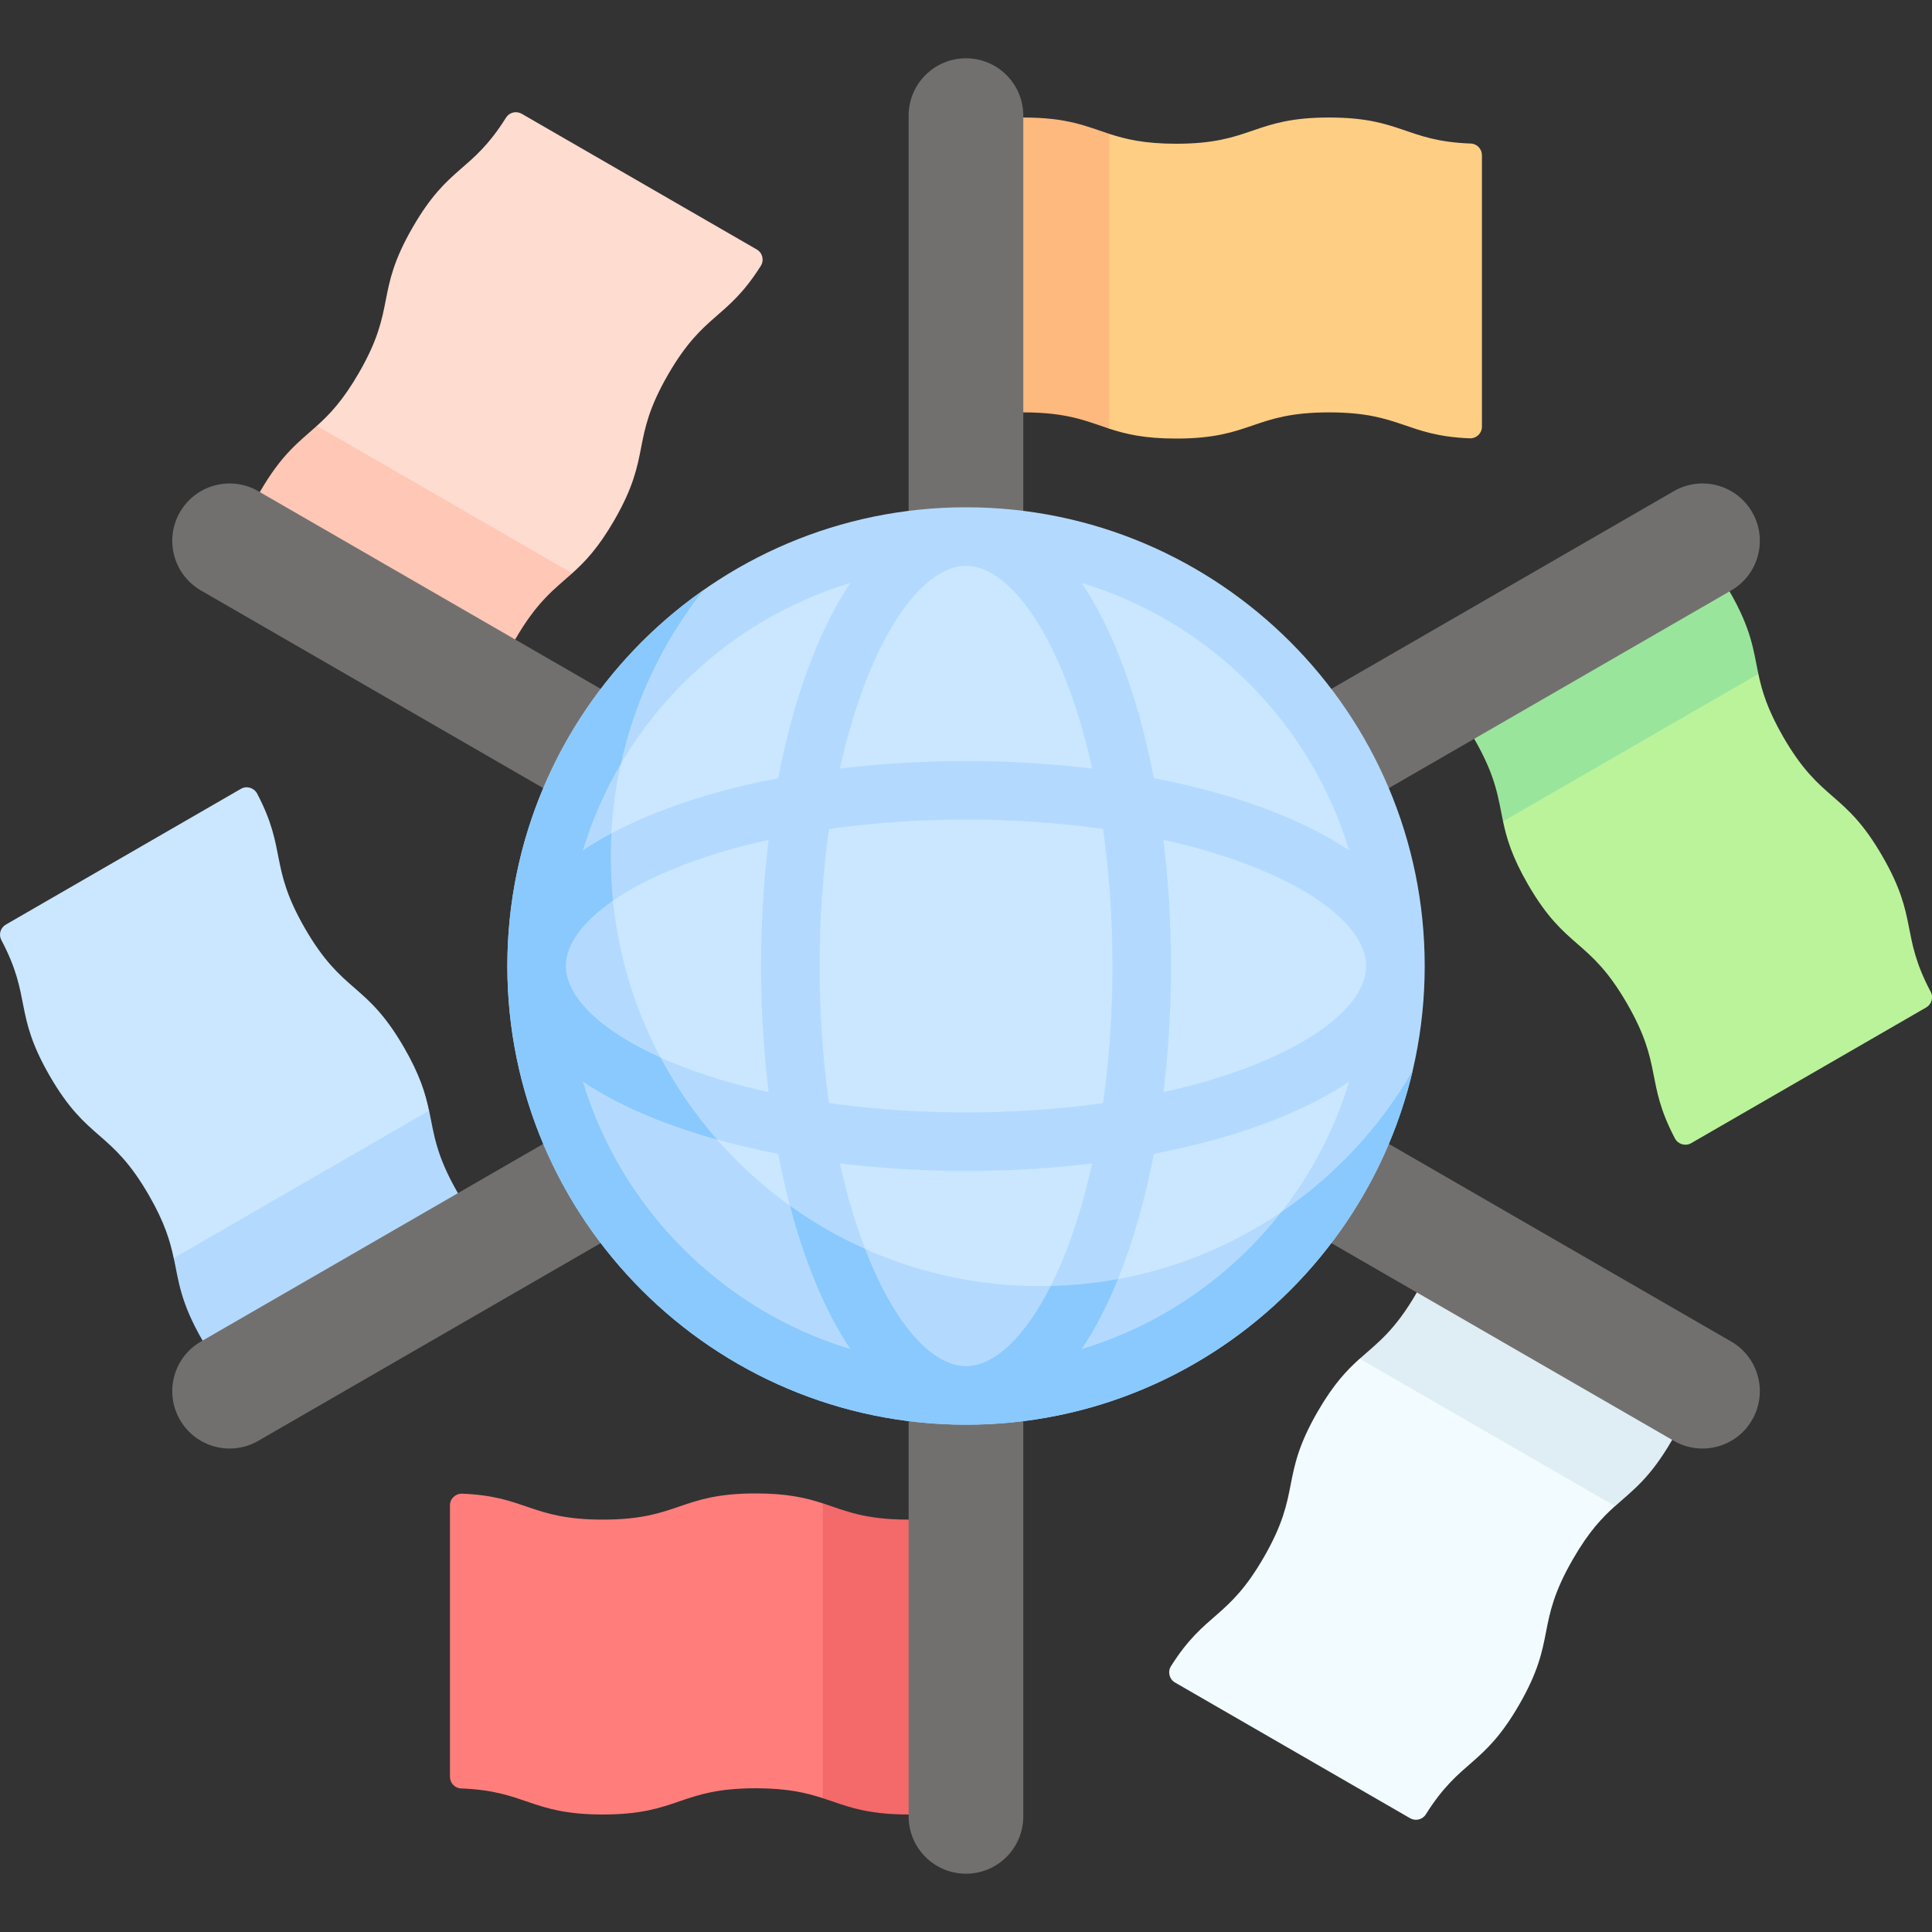 <svg width="40" height="40" viewBox="0 0 40 40" fill="none" xmlns="http://www.w3.org/2000/svg">
<rect x="0" y="0" width="40" height="40" fill="#333333" stroke="none"/>
<g clip-path="url(#clip0_1680_8669)">
<path d="M21.187 8.349C22.108 8.349 22.476 8.464 22.965 8.875C23.305 8.986 23.691 9.08 24.352 9.08C25.935 9.08 25.935 8.538 27.518 8.538C29.011 8.538 29.095 9.021 30.428 9.075C30.567 9.081 30.682 8.971 30.682 8.833V3.214C30.682 3.084 30.58 2.976 30.451 2.972C29.096 2.922 29.019 2.433 27.517 2.433C25.934 2.433 25.934 2.976 24.352 2.976C23.69 2.976 23.305 2.881 22.965 2.771C22.965 2.771 22.108 2.718 21.187 2.718L20 2.433V8.621L21.187 8.349Z" fill="#FECE85"/>
<path d="M22.965 2.771L22.965 8.875C22.494 8.721 22.108 8.538 21.187 8.538L20 8.622V2.433H21.187C22.108 2.433 22.493 2.617 22.965 2.771Z" fill="#FDB97E"/>
<path d="M21.186 22.018H18.812V2.394C18.812 1.738 19.344 1.207 20 1.207C20.655 1.207 21.186 1.738 21.186 2.394V22.018Z" fill="#72706F"/>
<path d="M30.684 15.203C31.145 16 31.23 16.376 31.119 17.006C31.193 17.355 31.303 17.736 31.634 18.309C32.426 19.68 32.896 19.409 33.687 20.779C34.433 22.072 34.057 22.387 34.677 23.569C34.741 23.691 34.894 23.737 35.014 23.668L39.88 20.858C39.992 20.793 40.034 20.651 39.974 20.537C39.34 19.338 39.724 19.027 38.973 17.727C38.182 16.356 37.712 16.627 36.92 15.257C36.59 14.684 36.479 14.303 36.405 13.954C36.405 13.954 36.021 13.185 35.561 12.387L35.215 11.217L29.855 14.311L30.684 15.203Z" fill="#BBF39B"/>
<path d="M36.405 13.954L31.119 17.006C31.016 16.52 30.982 16.094 30.522 15.297L29.855 14.311L35.215 11.217L35.809 12.245C36.269 13.042 36.302 13.467 36.405 13.954Z" fill="#9AE59C"/>
<path d="M18.847 22.037L17.66 19.981L34.655 10.169C35.223 9.841 35.949 10.036 36.276 10.603C36.604 11.171 36.41 11.897 35.842 12.225L18.847 22.037Z" fill="#72706F"/>
<path d="M29.494 26.853C29.034 27.651 28.751 27.912 28.15 28.131C27.884 28.37 27.61 28.656 27.279 29.229C26.488 30.6 26.957 30.871 26.166 32.242C25.42 33.535 24.959 33.366 24.245 34.494C24.171 34.611 24.208 34.766 24.328 34.835L29.194 37.644C29.306 37.709 29.451 37.675 29.52 37.565C30.241 36.416 30.702 36.594 31.453 35.294C32.244 33.923 31.774 33.651 32.566 32.281C32.896 31.708 33.171 31.422 33.436 31.183C33.436 31.183 33.91 30.466 34.371 29.669L35.211 28.783L29.852 25.689L29.494 26.853Z" fill="#F2FBFF"/>
<path d="M33.439 31.183L28.152 28.131C28.522 27.799 28.873 27.557 29.334 26.759L29.855 25.689L35.214 28.783L34.62 29.812C34.16 30.609 33.808 30.85 33.439 31.183Z" fill="#DFEEF4"/>
<path d="M17.66 20.019L18.847 17.963L35.842 27.775C36.41 28.103 36.604 28.829 36.276 29.397C35.949 29.964 35.223 30.159 34.655 29.831L17.66 20.019Z" fill="#72706F"/>
<path d="M18.812 31.651C17.891 31.651 17.523 31.536 17.033 31.125C16.694 31.014 16.308 30.92 15.647 30.92C14.064 30.92 14.064 31.462 12.481 31.462C10.988 31.462 10.904 30.979 9.57 30.925C9.432 30.919 9.316 31.029 9.316 31.167V36.786C9.316 36.916 9.418 37.023 9.548 37.028C10.903 37.078 10.98 37.567 12.482 37.567C14.064 37.567 14.064 37.024 15.647 37.024C16.309 37.024 16.694 37.119 17.033 37.229C17.033 37.229 17.891 37.281 18.812 37.281L19.999 37.567V31.379L18.812 31.651Z" fill="#FF7E7B"/>
<path d="M17.035 37.229L17.035 31.125C17.507 31.279 17.893 31.462 18.813 31.462L20.001 31.378V37.567H18.813C17.893 37.567 17.508 37.383 17.035 37.229Z" fill="#F46969"/>
<path d="M18.812 17.982H21.186V37.606C21.186 38.262 20.655 38.793 20 38.793C19.344 38.793 18.812 38.262 18.812 37.606V17.982Z" fill="#72706F"/>
<path d="M9.317 24.797C8.856 24 8.772 23.624 8.883 22.994C8.808 22.645 8.698 22.264 8.367 21.691C7.576 20.32 7.106 20.591 6.314 19.221C5.568 17.928 5.944 17.613 5.324 16.431C5.26 16.309 5.107 16.263 4.988 16.332L0.122 19.142C0.009 19.207 -0.033 19.349 0.028 19.463C0.662 20.662 0.278 20.973 1.028 22.273C1.82 23.644 2.289 23.373 3.081 24.743C3.412 25.316 3.522 25.697 3.596 26.047C3.596 26.047 3.98 26.815 4.44 27.613L4.787 28.784L10.146 25.689L9.317 24.797Z" fill="#CAE7FF"/>
<path d="M3.598 26.047L8.884 22.994C8.987 23.48 9.021 23.906 9.481 24.703L10.147 25.689L4.788 28.784L4.194 27.755C3.734 26.958 3.701 26.533 3.598 26.047Z" fill="#B3DAFE"/>
<path d="M21.155 17.963L22.342 20.019L5.347 29.831C4.779 30.159 4.053 29.964 3.726 29.396C3.398 28.829 3.592 28.103 4.16 27.775L21.155 17.963Z" fill="#72706F"/>
<path d="M10.502 13.147C10.963 12.349 11.245 12.088 11.847 11.869C12.112 11.63 12.387 11.344 12.718 10.771C13.509 9.4 13.039 9.129 13.83 7.758C14.577 6.465 15.037 6.634 15.751 5.506C15.825 5.389 15.788 5.234 15.668 5.165L10.802 2.356C10.69 2.291 10.546 2.325 10.477 2.435C9.756 3.584 9.294 3.406 8.544 4.707C7.752 6.077 8.222 6.349 7.431 7.719C7.1 8.292 6.826 8.578 6.56 8.817C6.56 8.817 6.086 9.534 5.626 10.331L4.785 11.217L10.144 14.311L10.502 13.147Z" fill="#FFDCD0"/>
<path d="M6.56 8.817L11.847 11.869C11.477 12.201 11.126 12.443 10.665 13.241L10.145 14.311L4.785 11.217L5.379 10.188C5.839 9.391 6.191 9.15 6.56 8.817Z" fill="#FFC7B6"/>
<path d="M22.342 19.981L21.155 22.037L4.16 12.225C3.592 11.897 3.398 11.171 3.726 10.603C4.053 10.036 4.779 9.841 5.347 10.169L22.342 19.981Z" fill="#72706F"/>
<path d="M20 28.891C24.91 28.891 28.89 24.91 28.89 20C28.89 15.09 24.91 11.11 20 11.11C15.09 11.11 11.109 15.09 11.109 20C11.109 24.91 15.09 28.891 20 28.891Z" fill="#CAE7FF"/>
<path d="M28.041 23.795C26.619 26.807 23.553 28.89 20 28.89C15.09 28.89 11.109 24.91 11.109 20C11.109 17.659 12.014 15.53 13.495 13.942C12.949 15.093 12.645 16.379 12.645 17.737C12.645 22.647 16.625 26.627 21.535 26.627C24.105 26.628 26.42 25.537 28.041 23.795Z" fill="#B3DAFE"/>
<path d="M20.001 10.503C14.764 10.503 10.504 14.764 10.504 20C10.504 25.237 14.764 29.497 20.001 29.497C25.237 29.497 29.497 25.237 29.497 20C29.497 14.764 25.237 10.503 20.001 10.503ZM20.001 28.284C19.312 28.284 18.561 27.452 17.99 26.057C17.749 25.467 17.548 24.804 17.389 24.088C18.228 24.19 19.105 24.243 20.001 24.243C20.897 24.243 21.774 24.19 22.612 24.088C22.454 24.804 22.253 25.468 22.011 26.057C21.441 27.452 20.689 28.284 20.001 28.284ZM20.001 23.031C19.018 23.031 18.062 22.964 17.164 22.837C17.037 21.939 16.97 20.983 16.97 20C16.97 19.017 17.037 18.061 17.164 17.163C18.062 17.036 19.018 16.969 20.001 16.969C20.984 16.969 21.939 17.036 22.837 17.163C22.965 18.061 23.032 19.017 23.032 20C23.032 20.983 22.965 21.939 22.837 22.837C21.939 22.964 20.983 23.031 20.001 23.031ZM15.912 22.611C15.196 22.453 14.533 22.252 13.944 22.011C12.549 21.44 11.716 20.689 11.716 20C11.716 19.311 12.549 18.56 13.944 17.989C14.533 17.748 15.196 17.547 15.912 17.389C15.811 18.227 15.757 19.104 15.757 20C15.757 20.896 15.811 21.773 15.912 22.611ZM20.001 11.716C20.689 11.716 21.441 12.548 22.011 13.943C22.253 14.533 22.454 15.196 22.612 15.912C21.774 15.81 20.897 15.757 20.001 15.757C19.105 15.757 18.228 15.81 17.389 15.912C17.548 15.196 17.749 14.533 17.99 13.943C18.561 12.548 19.312 11.716 20.001 11.716ZM24.089 17.389C24.805 17.547 25.468 17.748 26.058 17.989C27.452 18.56 28.285 19.311 28.285 20C28.285 20.689 27.452 21.44 26.058 22.011C25.468 22.252 24.805 22.453 24.089 22.611C24.191 21.773 24.244 20.896 24.244 20C24.244 19.104 24.191 18.227 24.089 17.389ZM27.932 17.605C27.531 17.336 27.058 17.089 26.517 16.867C25.74 16.549 24.852 16.295 23.89 16.111C23.705 15.149 23.451 14.261 23.133 13.484C22.912 12.942 22.664 12.469 22.395 12.069C25.041 12.869 27.131 14.96 27.932 17.605ZM17.606 12.069C17.337 12.469 17.089 12.942 16.868 13.484C16.55 14.261 16.296 15.149 16.111 16.111C15.15 16.295 14.261 16.549 13.485 16.867C12.943 17.089 12.47 17.336 12.07 17.605C12.87 14.96 14.96 12.869 17.606 12.069ZM12.07 22.395C12.47 22.664 12.943 22.911 13.485 23.133C14.261 23.451 15.15 23.705 16.111 23.889C16.296 24.851 16.55 25.739 16.868 26.516C17.09 27.058 17.337 27.531 17.606 27.931C14.96 27.131 12.87 25.04 12.07 22.395ZM22.395 27.931C22.664 27.531 22.912 27.058 23.133 26.516C23.451 25.739 23.705 24.851 23.89 23.889C24.852 23.705 25.74 23.451 26.517 23.133C27.058 22.911 27.531 22.664 27.932 22.395C27.131 25.04 25.041 27.131 22.395 27.931Z" fill="#B3DAFE"/>
<path d="M29.249 22.164C28.267 26.361 24.494 29.497 20.001 29.497C14.764 29.497 10.504 25.236 10.504 20C10.504 16.782 12.113 13.932 14.569 12.214C13.746 13.25 13.149 14.475 12.855 15.812C12.523 16.377 12.259 16.979 12.069 17.605C12.251 17.483 12.448 17.366 12.659 17.253C12.65 17.414 12.646 17.575 12.646 17.737C12.646 18.044 12.661 18.348 12.692 18.648C12.066 19.081 11.716 19.554 11.716 20C11.716 20.643 12.444 21.342 13.677 21.896C14 22.506 14.393 23.076 14.849 23.595C14.365 23.461 13.908 23.305 13.485 23.133C12.943 22.911 12.47 22.664 12.069 22.395C12.87 25.04 14.96 27.13 17.606 27.931C17.337 27.531 17.09 27.057 16.868 26.516C16.672 26.037 16.5 25.517 16.355 24.962C16.842 25.312 17.363 25.612 17.911 25.856C17.937 25.924 17.963 25.991 17.99 26.057C18.561 27.452 19.312 28.284 20.001 28.284C20.59 28.284 21.225 27.675 21.754 26.624C22.221 26.614 22.687 26.566 23.147 26.481C23.143 26.493 23.138 26.505 23.133 26.516C22.912 27.057 22.665 27.531 22.395 27.931C24.05 27.43 25.488 26.424 26.528 25.094C27.645 24.335 28.575 23.333 29.249 22.164Z" fill="#8AC9FE"/>
</g>
<defs>
<clipPath id="clip0_1680_8669">
<rect width="40" height="40" fill="white"/>
</clipPath>
</defs>
</svg>
